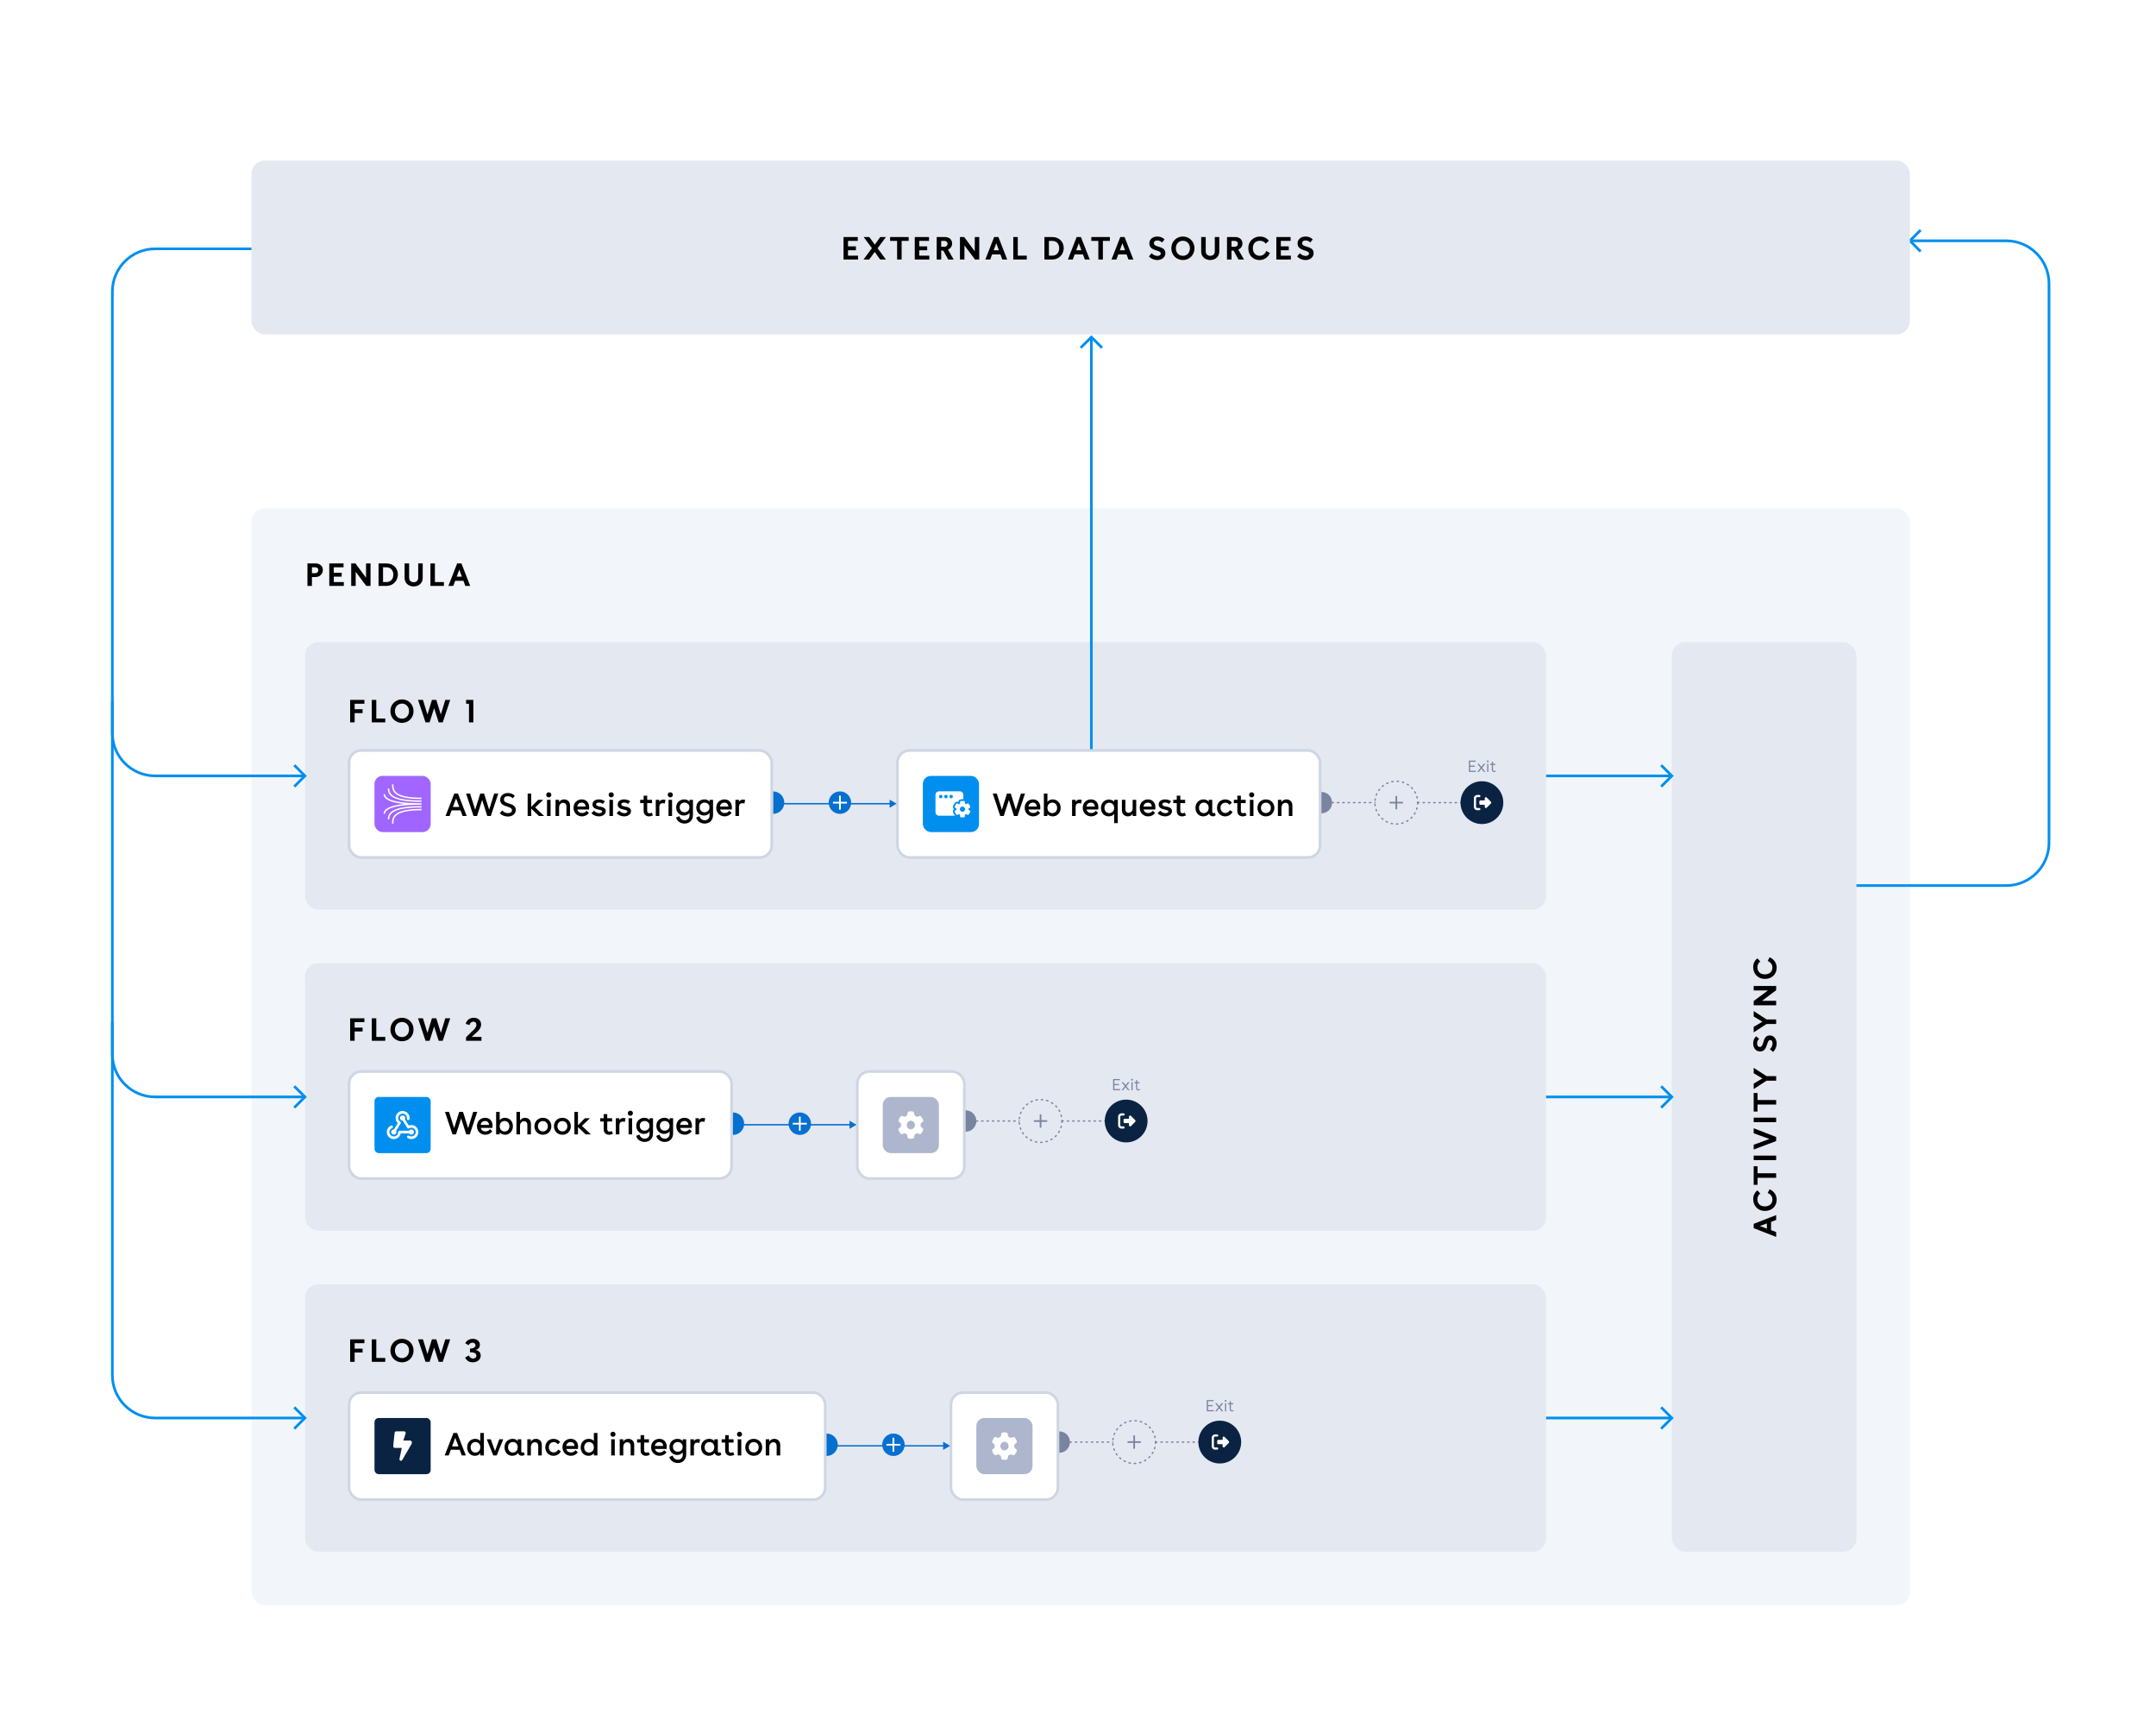 <svg width="806" height="645" viewBox="0 0 806 645" fill="none" xmlns="http://www.w3.org/2000/svg">
<rect width="806" height="645" fill="white"/>
<rect x="94" y="190" width="620" height="410" rx="5" fill="#F2F6FA"/>
<rect x="625" y="240" width="69" height="340" rx="5" fill="#E4E8F1"/>
<path d="M664 455.983L662.092 456.691V459.787L664 460.495V462.319L655.6 459.043V457.435L664 454.159V455.983ZM660.532 459.211V457.267L657.904 458.239L660.532 459.211ZM661.552 444.527C663.292 445.259 664.192 446.783 664.192 448.439C664.192 450.659 662.572 452.603 659.836 452.603C656.932 452.603 655.408 450.407 655.408 448.235C655.408 447.083 655.84 445.811 656.968 444.923L658.096 446.111C657.256 446.651 656.992 447.503 656.992 448.271C656.992 449.711 657.868 450.911 659.752 450.911C661.552 450.911 662.608 449.795 662.608 448.367C662.608 447.263 661.996 446.375 660.82 445.907L661.552 444.527ZM657.04 438.525H664V440.217H657.04V442.845H655.6V435.897H657.04V438.525ZM664 433.612H655.6V431.932H664V433.612ZM655.6 421.708L664 424.972V426.484L655.6 429.652V427.864L661.48 425.704L655.6 423.58V421.708ZM664 419.423H655.6V417.743H664V419.423ZM657.04 411.143H664V412.835H657.04V415.463H655.6V408.515H657.04V411.143ZM660.412 402.234H664V403.926H660.4L655.6 407.07V405.006L658.864 403.086L655.6 401.142V399.102L660.412 402.234ZM661.588 387.008C663.292 387.008 664.192 388.496 664.192 390.056C664.192 391.148 663.748 392.348 662.848 393.164L661.636 392.144C662.296 391.604 662.656 390.716 662.656 389.972C662.656 389.288 662.332 388.724 661.768 388.724C661.084 388.724 660.868 389.576 660.556 390.512C660.172 391.688 659.632 393.008 658 393.008C656.272 393.008 655.408 391.544 655.408 389.996C655.408 389.024 655.756 388.004 656.5 387.32L657.628 388.268C657.136 388.712 656.872 389.396 656.872 390.008C656.872 390.704 657.184 391.304 657.868 391.304C658.612 391.304 658.888 390.608 659.14 389.78C659.524 388.544 659.86 387.008 661.588 387.008ZM660.412 381.033H664V382.725H660.4L655.6 385.869V383.805L658.864 381.885L655.6 379.941V377.901L660.412 381.033ZM664 375.743H655.6V374.147L660.928 370.199H655.6V368.519H664V370.115L658.72 374.063H664V375.743ZM661.552 357.803C663.292 358.535 664.192 360.059 664.192 361.715C664.192 363.935 662.572 365.879 659.836 365.879C656.932 365.879 655.408 363.683 655.408 361.511C655.408 360.359 655.84 359.087 656.968 358.199L658.096 359.387C657.256 359.927 656.992 360.779 656.992 361.547C656.992 362.987 657.868 364.187 659.752 364.187C661.552 364.187 662.608 363.071 662.608 361.643C662.608 360.539 661.996 359.651 660.82 359.183L661.552 357.803Z" fill="black"/>
<path d="M559 290H625" stroke="#008FEF"/>
<path d="M621 286C622.562 287.562 625 290 625 290L621 294" stroke="#008FEF"/>
<path d="M559 410H625" stroke="#008FEF"/>
<path d="M621 406C622.562 407.562 625 410 625 410L621 414" stroke="#008FEF"/>
<path d="M559 530H625" stroke="#008FEF"/>
<path d="M621 526C622.562 527.562 625 530 625 530L621 534" stroke="#008FEF"/>
<rect x="114" y="240" width="464" height="100" rx="5" fill="#E4E8F1"/>
<rect x="335.5" y="280.5" width="158" height="40" rx="4.5" fill="white"/>
<rect x="335.5" y="280.5" width="158" height="40" rx="4.5" stroke="#CED6E3"/>
<rect x="345" y="290" width="21" height="21" rx="3" fill="#008FEF"/>
<path d="M349.725 297.076C349.725 296.358 350.308 295.775 351.026 295.775H358.829C359.546 295.775 360.13 296.358 360.13 297.076V298.72C359.752 298.687 359.368 298.712 358.996 298.795C358.553 298.896 358.26 299.301 358.26 299.748C357.902 299.551 357.417 299.581 357.098 299.925C356.718 300.333 356.433 300.827 356.269 301.359C356.132 301.798 356.338 302.227 356.675 302.443C356.338 302.658 356.132 303.085 356.269 303.526C356.421 304.024 356.681 304.487 357.025 304.877L351.026 304.879C350.308 304.879 349.725 304.296 349.725 303.579V297.076ZM351.026 297.726C351.026 298.086 351.316 298.376 351.676 298.376C352.036 298.376 352.326 298.086 352.326 297.726C352.326 297.366 352.036 297.076 351.676 297.076C351.316 297.076 351.026 297.366 351.026 297.726ZM352.976 297.726C352.976 298.086 353.267 298.376 353.627 298.376C353.986 298.376 354.277 298.086 354.277 297.726C354.277 297.366 353.986 297.076 353.627 297.076C353.267 297.076 352.976 297.366 352.976 297.726ZM354.927 297.726C354.927 298.086 355.218 298.376 355.578 298.376C355.937 298.376 356.228 298.086 356.228 297.726C356.228 297.366 355.937 297.076 355.578 297.076C355.218 297.076 354.927 297.366 354.927 297.726ZM356.899 301.548C356.964 301.333 357.055 301.122 357.173 300.918C357.291 300.715 357.429 300.53 357.581 300.366C357.679 300.262 357.833 300.246 357.957 300.317L358.461 300.608C358.602 300.504 358.756 300.414 358.919 300.345V299.728C358.919 299.585 359.01 299.457 359.148 299.427V299.425C359.362 299.376 359.585 299.35 359.813 299.35C360.04 299.35 360.264 299.376 360.477 299.425C360.615 299.455 360.707 299.583 360.707 299.726V300.347C360.869 300.417 361.02 300.504 361.16 300.608L361.666 300.317C361.79 300.246 361.946 300.262 362.04 300.366C362.194 300.53 362.333 300.715 362.448 300.918C362.564 301.122 362.656 301.333 362.723 301.548C362.763 301.685 362.7 301.827 362.576 301.898L362.068 302.191C362.079 302.274 362.083 302.355 362.083 302.441C362.083 302.526 362.077 302.609 362.068 302.691L362.576 302.983C362.7 303.054 362.765 303.197 362.723 303.333C362.658 303.548 362.566 303.759 362.448 303.963C362.331 304.166 362.194 304.351 362.04 304.515C361.942 304.619 361.788 304.635 361.664 304.564L361.158 304.274C361.018 304.377 360.865 304.465 360.705 304.534V305.156C360.705 305.298 360.613 305.426 360.475 305.456C360.262 305.505 360.038 305.531 359.811 305.531C359.583 305.531 359.36 305.505 359.146 305.456C359.008 305.426 358.917 305.298 358.917 305.156V304.536C358.754 304.465 358.6 304.377 358.459 304.274L357.957 304.564C357.835 304.635 357.679 304.619 357.581 304.515C357.427 304.351 357.289 304.166 357.173 303.963C357.057 303.759 356.966 303.548 356.899 303.333C356.858 303.197 356.921 303.054 357.045 302.983L357.549 302.693C357.539 302.609 357.535 302.526 357.535 302.441C357.535 302.355 357.541 302.272 357.549 302.189L357.045 301.898C356.921 301.827 356.856 301.685 356.899 301.548ZM358.967 301.953C358.793 302.256 358.793 302.625 358.967 302.928C359.142 303.231 359.463 303.416 359.813 303.416C360.162 303.416 360.483 303.231 360.658 302.928C360.833 302.625 360.833 302.256 360.658 301.953C360.483 301.65 360.162 301.465 359.813 301.465C359.463 301.465 359.142 301.65 358.967 301.953Z" fill="white"/>
<path d="M383.184 296.6L380.388 305H379.068L377.16 299L375.24 305H373.932L371.136 296.6H372.648L374.544 302.648L376.44 296.6H377.868L379.776 302.648L381.66 296.6H383.184ZM388.918 301.808C388.918 302.012 388.918 302.252 388.87 302.564H384.514C384.718 303.512 385.486 303.884 386.266 303.884C386.926 303.884 387.55 303.62 387.97 303.032L388.822 303.86C388.15 304.712 387.226 305.132 386.218 305.132C384.646 305.132 383.074 304.016 383.074 301.94C383.074 299.876 384.586 298.796 386.158 298.796C387.634 298.796 388.918 299.768 388.918 301.808ZM386.098 299.984C385.318 299.984 384.586 300.476 384.478 301.46H387.586C387.562 300.464 386.866 299.984 386.098 299.984ZM393.542 298.796C395.006 298.796 396.518 299.876 396.518 301.952C396.518 303.944 395.09 305.132 393.59 305.132C392.87 305.132 392.054 304.856 391.55 304.244V305H390.242V296.6H391.574V299.696C392.054 299.072 392.786 298.796 393.542 298.796ZM393.41 303.92C394.322 303.92 395.198 303.26 395.198 301.964C395.198 300.632 394.298 299.984 393.398 299.984C392.486 299.984 391.574 300.644 391.574 301.952C391.574 303.26 392.498 303.92 393.41 303.92ZM403.622 298.868C403.898 298.868 404.186 298.928 404.414 299.012L404.114 300.356C403.862 300.248 403.598 300.2 403.346 300.2C402.674 300.2 402.11 300.608 402.11 301.652V305H400.778V298.952H402.086V299.684C402.41 299.096 403.034 298.868 403.622 298.868ZM410.621 301.808C410.621 302.012 410.621 302.252 410.573 302.564H406.217C406.421 303.512 407.189 303.884 407.969 303.884C408.629 303.884 409.253 303.62 409.673 303.032L410.525 303.86C409.853 304.712 408.929 305.132 407.921 305.132C406.349 305.132 404.777 304.016 404.777 301.94C404.777 299.876 406.289 298.796 407.861 298.796C409.337 298.796 410.621 299.768 410.621 301.808ZM407.801 299.984C407.021 299.984 406.289 300.476 406.181 301.46H409.289C409.265 300.464 408.569 299.984 407.801 299.984ZM417.849 298.952V307.652H416.517V304.232C415.977 304.856 415.233 305.132 414.465 305.132C413.013 305.132 411.585 304.052 411.585 301.952C411.585 299.9 413.121 298.844 414.609 298.844C415.329 298.844 416.061 299.156 416.541 299.672V298.952H417.849ZM414.681 303.92C415.593 303.92 416.517 303.26 416.517 301.952C416.517 300.668 415.605 300.032 414.693 300.032C413.793 300.032 412.893 300.656 412.893 301.964C412.893 303.26 413.769 303.92 414.681 303.92ZM424.76 298.952V305H423.452V304.196C423.044 304.784 422.456 305.132 421.664 305.132C420.572 305.132 419.408 304.412 419.408 302.756V298.952H420.728V302.42C420.728 303.344 421.232 303.812 421.916 303.812C422.684 303.812 423.428 303.212 423.428 302.036V298.952H424.76ZM431.926 301.808C431.926 302.012 431.926 302.252 431.878 302.564H427.522C427.726 303.512 428.494 303.884 429.274 303.884C429.934 303.884 430.558 303.62 430.978 303.032L431.83 303.86C431.158 304.712 430.234 305.132 429.226 305.132C427.654 305.132 426.082 304.016 426.082 301.94C426.082 299.876 427.594 298.796 429.166 298.796C430.642 298.796 431.926 299.768 431.926 301.808ZM429.106 299.984C428.326 299.984 427.594 300.476 427.486 301.46H430.594C430.57 300.464 429.874 299.984 429.106 299.984ZM438.134 303.152C438.134 304.4 436.946 305.132 435.578 305.132C434.57 305.132 433.418 304.736 432.77 303.932L433.754 303.008C434.306 303.692 435.062 303.944 435.698 303.944C436.334 303.944 436.79 303.668 436.79 303.32C436.79 302.864 436.142 302.756 435.386 302.588C434.402 302.372 433.166 302.036 433.166 300.668C433.166 299.372 434.306 298.796 435.578 298.796C436.418 298.796 437.21 299.048 437.81 299.492L437.054 300.476C436.658 300.152 436.118 299.96 435.578 299.96C434.99 299.96 434.51 300.188 434.51 300.644C434.51 301.172 435.134 301.316 435.938 301.46C436.958 301.664 438.134 301.916 438.134 303.152ZM443.379 304.724C442.935 304.988 442.407 305.132 441.915 305.132C440.883 305.132 439.923 304.508 439.923 303.116V300.176H438.615V298.952H439.923V297.404H441.243V298.952H443.055V300.176H441.243V303.044C441.243 303.716 441.627 303.968 442.095 303.968C442.359 303.968 442.635 303.872 442.899 303.74L443.379 304.724ZM454.49 304.652C454.202 304.976 453.794 305.12 453.398 305.12C452.81 305.12 452.186 304.796 452.018 304.076C451.502 304.796 450.614 305.132 449.81 305.132C448.346 305.132 446.918 304.028 446.918 301.976C446.918 299.84 448.454 298.796 449.954 298.796C450.65 298.796 451.454 299.024 451.874 299.696V298.952H453.182V303.368C453.182 303.788 453.398 303.92 453.626 303.92C453.782 303.92 453.986 303.848 454.106 303.764L454.49 304.652ZM450.014 303.92C450.926 303.92 451.85 303.26 451.85 301.94C451.85 300.62 450.938 299.984 450.026 299.984C449.138 299.984 448.238 300.608 448.238 301.952C448.238 303.272 449.114 303.92 450.014 303.92ZM460.776 303.464C460.212 304.544 459.108 305.132 458.004 305.132C456.48 305.132 454.968 304.028 454.968 301.964C454.968 299.864 456.504 298.796 458.052 298.796C458.976 298.796 459.912 299.18 460.524 299.996L459.636 300.836C459.264 300.26 458.676 300.02 458.112 300.02C457.2 300.02 456.276 300.668 456.276 301.952C456.276 303.212 457.188 303.872 458.088 303.872C458.664 303.872 459.396 303.596 459.804 302.792L460.776 303.464ZM466.02 304.724C465.576 304.988 465.048 305.132 464.556 305.132C463.524 305.132 462.564 304.508 462.564 303.116V300.176H461.256V298.952H462.564V297.404H463.884V298.952H465.696V300.176H463.884V303.044C463.884 303.716 464.268 303.968 464.736 303.968C465 303.968 465.276 303.872 465.54 303.74L466.02 304.724ZM466.974 297.08C466.974 296.54 467.382 296.132 467.922 296.132C468.462 296.132 468.882 296.54 468.882 297.08C468.882 297.62 468.462 298.028 467.922 298.028C467.382 298.028 466.974 297.62 466.974 297.08ZM467.262 305V298.952H468.594V305H467.262ZM473.241 298.796C475.089 298.796 476.409 300.164 476.409 301.964C476.409 303.764 475.089 305.132 473.241 305.132C471.405 305.132 470.085 303.764 470.085 301.964C470.085 300.164 471.405 298.796 473.241 298.796ZM473.241 300.02C472.161 300.02 471.393 300.836 471.393 301.952C471.393 303.068 472.161 303.884 473.241 303.884C474.333 303.884 475.101 303.068 475.101 301.952C475.101 300.836 474.333 300.02 473.241 300.02ZM477.735 305V298.952H479.043V299.816C479.487 299.096 480.231 298.796 480.963 298.796C482.079 298.796 483.147 299.54 483.147 301.052V305H481.815V301.52C481.815 300.5 481.275 300.068 480.591 300.068C479.763 300.068 479.067 300.704 479.067 301.868V305H477.735Z" fill="black"/>
<path d="M132.58 266.532V270H130.9V261.6H136.228V263.04H132.58V265.08H135.544V266.532H132.58ZM138.991 261.6H140.671V268.56H144.031V270H138.991V261.6ZM150.28 261.408C152.716 261.408 154.6 263.28 154.6 265.8C154.6 268.32 152.716 270.192 150.28 270.192C147.832 270.192 145.948 268.32 145.948 265.8C145.948 263.28 147.832 261.408 150.28 261.408ZM150.28 262.98C148.816 262.98 147.64 264.084 147.64 265.8C147.64 267.516 148.816 268.62 150.28 268.62C151.732 268.62 152.908 267.516 152.908 265.8C152.908 264.084 151.732 262.98 150.28 262.98ZM168.304 261.6L165.508 270H163.996L162.292 264.672L160.6 270H159.076L156.28 261.6H158.116L159.796 267.084L161.476 261.6H163.108L164.8 267.084L166.468 261.6H168.304ZM175.327 270V263.04H174.247V261.6H176.959V270H175.327Z" fill="black"/>
<path d="M293.2 300.138H292.938V300.663H293.2V300.138ZM335.2 300.4L332.575 298.884V301.916L335.2 300.4ZM293.2 300.663H332.838V300.138H293.2V300.663Z" fill="#0670CF"/>
<circle cx="314" cy="300" r="4.2" fill="#0670CF"/>
<path d="M316.516 299.672H314.328V297.484C314.328 297.43 314.273 297.375 314.219 297.375H313.781C313.713 297.375 313.672 297.43 313.672 297.484V299.672H311.484C311.416 299.672 311.375 299.727 311.375 299.781V300.219C311.375 300.287 311.416 300.328 311.484 300.328H313.672V302.516C313.672 302.584 313.713 302.625 313.781 302.625H314.219C314.273 302.625 314.328 302.584 314.328 302.516V300.328H316.516C316.57 300.328 316.625 300.287 316.625 300.219V299.781C316.625 299.727 316.57 299.672 316.516 299.672Z" fill="white"/>
<path d="M293.2 300C293.2 302.32 291.32 304.2 289 304.2C289 304.2 289 302.32 289 300C289 297.68 289 295.8 289 295.8C291.32 295.8 293.2 297.68 293.2 300Z" fill="#0670CF"/>
<path d="M530 300L546 300" stroke="#7984A0" stroke-width="0.5" stroke-linecap="round" stroke-dasharray="0.5 1.5"/>
<path d="M551.676 284.732H549.6V286.172H551.316V286.604H549.6V288.068H551.73V288.5H549.132V284.3H551.676V284.732ZM554.074 286.982L555.298 288.5H554.704L553.78 287.342L552.862 288.5H552.268L553.492 286.982L552.268 285.476H552.886L553.78 286.61L554.674 285.476H555.298L554.074 286.982ZM555.838 284.552C555.838 284.366 555.994 284.21 556.186 284.21C556.378 284.21 556.528 284.366 556.528 284.552C556.528 284.744 556.378 284.9 556.186 284.9C555.994 284.9 555.838 284.744 555.838 284.552ZM555.964 288.5V285.476H556.414V288.5H555.964ZM559.227 288.302C559.047 288.47 558.813 288.566 558.555 288.566C558.117 288.566 557.703 288.296 557.703 287.642V285.896H557.067V285.476H557.703V284.702H558.153V285.476H559.029V285.896H558.153V287.648C558.153 288.002 558.339 288.17 558.591 288.17C558.729 288.17 558.903 288.104 559.017 288.002L559.227 288.302Z" fill="#7984A0"/>
<circle cx="554" cy="300" r="8" fill="#0A2342"/>
<path d="M555.786 298.075L557.348 299.636C557.437 299.725 557.5 299.852 557.5 299.979C557.5 300.119 557.437 300.246 557.348 300.335L555.786 301.896C555.71 301.972 555.596 302.01 555.481 302.01C555.253 302.01 555.062 301.82 555.062 301.591V300.792H553.438C553.209 300.792 553.031 300.614 553.031 300.385V299.573C553.031 299.357 553.209 299.167 553.438 299.167H555.062V298.38C555.062 298.151 555.253 297.948 555.481 297.948C555.596 297.948 555.71 297.999 555.786 298.075ZM553.031 297.948H552.219C551.99 297.948 551.812 298.138 551.812 298.354V301.604C551.812 301.833 551.99 302.01 552.219 302.01H553.031C553.247 302.01 553.438 302.201 553.438 302.417C553.438 302.645 553.247 302.823 553.031 302.823H552.219C551.546 302.823 551 302.277 551 301.604V298.354C551 297.681 551.546 297.135 552.219 297.135H553.031C553.247 297.135 553.438 297.326 553.438 297.542C553.438 297.77 553.247 297.948 553.031 297.948Z" fill="white"/>
<path d="M498 300H514" stroke="#7984A0" stroke-width="0.5" stroke-linecap="round" stroke-dasharray="0.5 1.5"/>
<circle cx="522" cy="300" r="8" stroke="#7984A0" stroke-width="0.5" stroke-linecap="round" stroke-linejoin="round" stroke-dasharray="0.5 1.5"/>
<path d="M524.396 299.688H522.312V297.604C522.312 297.552 522.26 297.5 522.208 297.5H521.792C521.727 297.5 521.688 297.552 521.688 297.604V299.688H519.604C519.539 299.688 519.5 299.74 519.5 299.792V300.208C519.5 300.273 519.539 300.312 519.604 300.312H521.688V302.396C521.688 302.461 521.727 302.5 521.792 302.5H522.208C522.26 302.5 522.312 302.461 522.312 302.396V300.312H524.396C524.448 300.312 524.5 300.273 524.5 300.208V299.792C524.5 299.74 524.448 299.688 524.396 299.688Z" fill="#7984A0"/>
<path d="M498 300C498 302.209 496.209 304 494 304C494 304 494 302.209 494 300C494 297.791 494 296 494 296C496.209 296 498 297.791 498 300Z" fill="#7984A0"/>
<rect x="130.5" y="280.5" width="158" height="40" rx="4.5" fill="white"/>
<rect x="130.5" y="280.5" width="158" height="40" rx="4.5" stroke="#CED6E3"/>
<g clip-path="url(#clip0_882_15214)">
<rect x="140" y="290" width="21" height="21" rx="3" fill="#F2F6FA"/>
<path d="M145.133 301.272L150.49 303.737L155.846 301.272L150.49 301.05L145.133 301.272Z" fill="#FCBF92"/>
<path d="M150.506 294.057L145.136 296.735V300.514H151.575V294.591L150.506 294.057Z" fill="#9D5025"/>
<path d="M145.136 303.178L150.509 306.98L155.866 303.178L150.497 302.397L145.136 303.178Z" fill="#FCBF92"/>
<path d="M150.506 300.514H153.339V296.482L152.512 296.151L150.506 296.736L150.506 300.514Z" fill="#9D5025"/>
<path d="M152.512 300.514H154.702V297.898L154.076 297.711L152.512 297.976V300.514Z" fill="#9D5025"/>
<path d="M154.076 297.506V300.514H155.846L155.867 297.492L155.329 297.277L154.076 297.506Z" fill="#9D5025"/>
<path d="M150.506 294.057V300.514H151.575V294.591L150.506 294.057ZM153.339 296.482L152.512 296.151V300.514H153.339V296.482ZM154.702 297.898L154.076 297.711V300.514H154.702V297.898ZM155.329 300.514H155.867V297.492L155.329 297.277V300.514ZM150.49 301.807V303.737L155.846 302.402V301.272L150.49 301.807ZM150.49 305.074V306.98L155.866 304.292V303.178L150.49 305.074Z" fill="#F68534"/>
<path d="M145.136 304.303L150.49 306.98V305.06L145.136 303.178L145.136 304.303ZM145.133 302.402L150.49 303.737V301.807L145.133 301.272V302.402Z" fill="#9D5025"/>
<g clip-path="url(#clip1_882_15214)">
<path fill-rule="evenodd" clip-rule="evenodd" d="M140 290H161V311H140V290Z" fill="url(#paint0_linear_882_15214)"/>
<path fill-rule="evenodd" clip-rule="evenodd" d="M144.988 306.275H145.513C145.513 304.068 146.947 301.812 157.588 301.812V301.287C146.485 301.287 144.988 303.809 144.988 306.275ZM146.563 307.85H147.088C147.088 305.864 147.088 302.862 157.588 302.862V302.337C152.774 302.337 149.641 302.957 148.009 304.231C146.563 305.359 146.563 306.799 146.563 307.85ZM143.938 296.825H143.413C143.413 298.766 146.048 299.996 151.259 300.5C146.048 301.004 143.413 302.234 143.413 304.175H143.938C143.938 302.901 145.711 300.762 157.588 300.762V300.237C145.711 300.237 143.938 298.099 143.938 296.825ZM145.513 294.725H144.988C144.988 297.191 146.485 299.712 157.588 299.712V299.187C146.947 299.187 145.513 296.932 145.513 294.725ZM157.588 298.137V298.662C152.774 298.662 149.641 298.043 148.009 296.769C146.563 295.641 146.563 294.201 146.563 293.15H147.088C147.088 295.136 147.088 298.137 157.588 298.137Z" fill="white"/>
</g>
</g>
<path d="M172.158 302.876H168.846L168.066 305H166.554L169.842 296.6H171.198L174.462 305H172.95L172.158 302.876ZM171.702 301.616L170.502 298.4L169.314 301.616H171.702ZM186.275 296.6L183.479 305H182.159L180.251 299L178.331 305H177.023L174.227 296.6H175.739L177.635 302.648L179.531 296.6H180.959L182.867 302.648L184.751 296.6H186.275ZM191.671 298.388C191.203 297.86 190.495 297.596 189.859 297.596C189.055 297.596 188.383 298.004 188.383 298.82C188.383 299.744 189.271 300.032 190.243 300.332C191.455 300.704 192.811 301.088 192.811 302.708C192.811 304.364 191.395 305.192 189.847 305.192C188.779 305.192 187.651 304.796 186.823 303.968L187.759 302.912C188.311 303.584 189.139 303.932 189.919 303.932C190.699 303.932 191.395 303.596 191.395 302.852C191.395 302.06 190.567 301.784 189.631 301.484C188.407 301.088 186.991 300.656 186.991 298.952C186.991 297.284 188.359 296.408 189.883 296.408C190.807 296.408 191.743 296.732 192.463 297.428L191.671 298.388ZM201.472 305L198.604 302.252L198.592 305H197.26V296.6H198.592V301.592L201.172 298.952H203.08L200.08 301.796L203.428 305H201.472ZM204.206 297.08C204.206 296.54 204.614 296.132 205.154 296.132C205.694 296.132 206.114 296.54 206.114 297.08C206.114 297.62 205.694 298.028 205.154 298.028C204.614 298.028 204.206 297.62 204.206 297.08ZM204.494 305V298.952H205.826V305H204.494ZM207.678 305V298.952H208.986V299.816C209.43 299.096 210.174 298.796 210.906 298.796C212.022 298.796 213.09 299.54 213.09 301.052V305H211.758V301.52C211.758 300.5 211.218 300.068 210.534 300.068C209.706 300.068 209.01 300.704 209.01 301.868V305H207.678ZM220.252 301.808C220.252 302.012 220.252 302.252 220.204 302.564H215.848C216.052 303.512 216.82 303.884 217.6 303.884C218.26 303.884 218.884 303.62 219.304 303.032L220.156 303.86C219.484 304.712 218.56 305.132 217.552 305.132C215.98 305.132 214.408 304.016 214.408 301.94C214.408 299.876 215.92 298.796 217.492 298.796C218.968 298.796 220.252 299.768 220.252 301.808ZM217.432 299.984C216.652 299.984 215.92 300.476 215.812 301.46H218.92C218.896 300.464 218.2 299.984 217.432 299.984ZM226.46 303.152C226.46 304.4 225.272 305.132 223.904 305.132C222.896 305.132 221.744 304.736 221.096 303.932L222.08 303.008C222.632 303.692 223.388 303.944 224.024 303.944C224.66 303.944 225.116 303.668 225.116 303.32C225.116 302.864 224.468 302.756 223.712 302.588C222.728 302.372 221.492 302.036 221.492 300.668C221.492 299.372 222.632 298.796 223.904 298.796C224.744 298.796 225.536 299.048 226.136 299.492L225.38 300.476C224.984 300.152 224.444 299.96 223.904 299.96C223.316 299.96 222.836 300.188 222.836 300.644C222.836 301.172 223.46 301.316 224.264 301.46C225.284 301.664 226.46 301.916 226.46 303.152ZM227.538 297.08C227.538 296.54 227.946 296.132 228.486 296.132C229.026 296.132 229.446 296.54 229.446 297.08C229.446 297.62 229.026 298.028 228.486 298.028C227.946 298.028 227.538 297.62 227.538 297.08ZM227.826 305V298.952H229.158V305H227.826ZM235.894 303.152C235.894 304.4 234.706 305.132 233.338 305.132C232.33 305.132 231.178 304.736 230.53 303.932L231.514 303.008C232.066 303.692 232.822 303.944 233.458 303.944C234.094 303.944 234.55 303.668 234.55 303.32C234.55 302.864 233.902 302.756 233.146 302.588C232.162 302.372 230.926 302.036 230.926 300.668C230.926 299.372 232.066 298.796 233.338 298.796C234.178 298.796 234.97 299.048 235.57 299.492L234.814 300.476C234.418 300.152 233.878 299.96 233.338 299.96C232.75 299.96 232.27 300.188 232.27 300.644C232.27 301.172 232.894 301.316 233.698 301.46C234.718 301.664 235.894 301.916 235.894 303.152ZM244.08 304.724C243.636 304.988 243.108 305.132 242.616 305.132C241.584 305.132 240.624 304.508 240.624 303.116V300.176H239.316V298.952H240.624V297.404H241.944V298.952H243.756V300.176H241.944V303.044C241.944 303.716 242.328 303.968 242.796 303.968C243.06 303.968 243.336 303.872 243.6 303.74L244.08 304.724ZM247.998 298.868C248.274 298.868 248.562 298.928 248.79 299.012L248.49 300.356C248.238 300.248 247.974 300.2 247.722 300.2C247.05 300.2 246.486 300.608 246.486 301.652V305H245.154V298.952H246.462V299.684C246.786 299.096 247.41 298.868 247.998 298.868ZM249.628 297.08C249.628 296.54 250.036 296.132 250.576 296.132C251.116 296.132 251.536 296.54 251.536 297.08C251.536 297.62 251.116 298.028 250.576 298.028C250.036 298.028 249.628 297.62 249.628 297.08ZM249.916 305V298.952H251.248V305H249.916ZM259.052 298.952V304.688C259.052 306.776 257.504 307.82 255.908 307.82C254.54 307.82 253.148 307.052 252.74 305.552L253.988 305.06C254.24 306.068 255.08 306.596 255.956 306.596C256.856 306.596 257.756 306.02 257.756 304.808V303.86C257.24 304.508 256.472 304.82 255.68 304.82C254.228 304.82 252.788 303.728 252.788 301.796C252.788 299.804 254.348 298.796 255.788 298.796C256.58 298.796 257.276 299.036 257.756 299.66V298.952H259.052ZM255.884 303.608C256.796 303.608 257.732 302.996 257.732 301.784C257.732 300.572 256.808 299.984 255.896 299.984C254.996 299.984 254.096 300.584 254.096 301.784C254.096 302.96 254.96 303.608 255.884 303.608ZM266.563 298.952V304.688C266.563 306.776 265.015 307.82 263.419 307.82C262.051 307.82 260.659 307.052 260.251 305.552L261.499 305.06C261.751 306.068 262.591 306.596 263.467 306.596C264.367 306.596 265.267 306.02 265.267 304.808V303.86C264.751 304.508 263.983 304.82 263.191 304.82C261.739 304.82 260.299 303.728 260.299 301.796C260.299 299.804 261.859 298.796 263.299 298.796C264.091 298.796 264.787 299.036 265.267 299.66V298.952H266.563ZM263.395 303.608C264.307 303.608 265.243 302.996 265.243 301.784C265.243 300.572 264.319 299.984 263.407 299.984C262.507 299.984 261.607 300.584 261.607 301.784C261.607 302.96 262.471 303.608 263.395 303.608ZM273.607 301.808C273.607 302.012 273.607 302.252 273.559 302.564H269.203C269.407 303.512 270.175 303.884 270.955 303.884C271.615 303.884 272.239 303.62 272.659 303.032L273.511 303.86C272.839 304.712 271.915 305.132 270.907 305.132C269.335 305.132 267.763 304.016 267.763 301.94C267.763 299.876 269.275 298.796 270.847 298.796C272.323 298.796 273.607 299.768 273.607 301.808ZM270.787 299.984C270.007 299.984 269.275 300.476 269.167 301.46H272.275C272.251 300.464 271.555 299.984 270.787 299.984ZM277.776 298.868C278.052 298.868 278.34 298.928 278.568 299.012L278.268 300.356C278.016 300.248 277.752 300.2 277.5 300.2C276.828 300.2 276.264 300.608 276.264 301.652V305H274.932V298.952H276.24V299.684C276.564 299.096 277.188 298.868 277.776 298.868Z" fill="black"/>
<path d="M110 286C111.562 287.562 114 290 114 290L110 294" stroke="#008FEF"/>
<rect x="114" y="360" width="464" height="100" rx="5" fill="#E4E8F1"/>
<rect x="130.5" y="400.5" width="143" height="40" rx="4.5" fill="white"/>
<rect x="130.5" y="400.5" width="143" height="40" rx="4.5" stroke="#CED6E3"/>
<rect x="140" y="410" width="21" height="21" rx="1.575" fill="#008FEF"/>
<path d="M150.869 416.278C150.418 416.183 150.009 416.251 149.64 416.483C149.271 416.716 149.025 417.057 148.902 417.508C148.82 417.863 148.847 418.198 148.984 418.512C149.121 418.826 149.339 419.079 149.64 419.27C149.749 419.339 149.817 419.441 149.845 419.578C149.872 419.714 149.851 419.837 149.783 419.947L148.082 422.672C148.164 422.809 148.205 422.959 148.205 423.123C148.191 423.396 148.096 423.629 147.918 423.82C147.727 423.997 147.495 424.093 147.221 424.107C146.948 424.093 146.716 423.997 146.525 423.82C146.347 423.629 146.251 423.396 146.238 423.123C146.251 422.85 146.347 422.618 146.525 422.426C146.716 422.249 146.948 422.153 147.221 422.139C147.221 422.139 147.228 422.139 147.242 422.139C147.242 422.139 147.249 422.139 147.262 422.139L148.717 419.803C148.376 419.489 148.137 419.113 148 418.676C147.864 418.225 147.843 417.761 147.939 417.283C148.13 416.572 148.519 416.026 149.107 415.643C149.694 415.274 150.357 415.165 151.095 415.315C151.778 415.493 152.304 415.862 152.673 416.422C153.042 416.968 153.185 417.59 153.103 418.287C153.021 418.574 152.83 418.71 152.529 418.697C152.242 418.615 152.106 418.423 152.119 418.123C152.174 417.699 152.085 417.31 151.853 416.955C151.621 416.613 151.293 416.388 150.869 416.278ZM150.541 418.861C150.528 418.861 150.521 418.861 150.521 418.861C150.507 418.861 150.5 418.861 150.5 418.861C150.227 418.847 149.995 418.751 149.804 418.574C149.626 418.382 149.53 418.15 149.517 417.877C149.53 417.604 149.626 417.371 149.804 417.18C149.995 417.003 150.227 416.907 150.5 416.893C150.774 416.907 151.006 417.003 151.197 417.18C151.375 417.371 151.47 417.604 151.484 417.877C151.484 418.041 151.443 418.198 151.361 418.348L152.837 420.684C153.315 420.493 153.8 420.452 154.292 420.561C154.797 420.657 155.248 420.896 155.644 421.279C156.15 421.812 156.402 422.426 156.402 423.123C156.402 423.82 156.15 424.441 155.644 424.988C155.18 425.425 154.654 425.671 154.066 425.726C153.465 425.794 152.905 425.671 152.386 425.357C152.153 425.166 152.106 424.933 152.242 424.66C152.42 424.428 152.645 424.38 152.919 424.517C153.246 424.708 153.595 424.783 153.964 424.742C154.333 424.715 154.66 424.564 154.947 424.291C155.262 423.95 155.419 423.56 155.419 423.123C155.419 422.686 155.262 422.297 154.947 421.955C154.66 421.682 154.333 421.525 153.964 421.484C153.595 421.456 153.246 421.538 152.919 421.73C152.796 421.798 152.673 421.818 152.55 421.791C152.413 421.764 152.311 421.689 152.242 421.566L150.541 418.861ZM153.779 424.107C153.397 424.093 153.11 423.929 152.919 423.615H149.804C149.694 424.12 149.469 424.558 149.127 424.926C148.772 425.295 148.335 425.548 147.816 425.685C147.078 425.835 146.415 425.726 145.828 425.357C145.24 424.988 144.851 424.441 144.66 423.717C144.523 423.062 144.598 422.461 144.885 421.914C145.186 421.368 145.63 420.965 146.217 420.705C146.504 420.609 146.716 420.698 146.853 420.971C146.948 421.258 146.859 421.47 146.586 421.607C146.217 421.771 145.944 422.023 145.766 422.365C145.589 422.706 145.541 423.082 145.623 423.492C145.746 423.943 145.992 424.284 146.361 424.517C146.73 424.749 147.14 424.817 147.59 424.722C147.973 424.626 148.28 424.428 148.513 424.127C148.745 423.84 148.861 423.506 148.861 423.123C148.861 422.986 148.909 422.87 149.004 422.775C149.1 422.679 149.216 422.631 149.353 422.631H152.919C153.11 422.317 153.397 422.153 153.779 422.139C154.053 422.153 154.285 422.249 154.476 422.426C154.654 422.618 154.749 422.85 154.763 423.123C154.749 423.396 154.654 423.629 154.476 423.82C154.285 423.997 154.053 424.093 153.779 424.107Z" fill="white"/>
<path d="M178.412 415.6L175.616 424H174.296L172.388 418L170.468 424H169.16L166.364 415.6H167.876L169.772 421.648L171.668 415.6H173.096L175.004 421.648L176.888 415.6H178.412ZM184.146 420.808C184.146 421.012 184.146 421.252 184.098 421.564H179.742C179.946 422.512 180.714 422.884 181.494 422.884C182.154 422.884 182.778 422.62 183.198 422.032L184.05 422.86C183.378 423.712 182.454 424.132 181.446 424.132C179.874 424.132 178.302 423.016 178.302 420.94C178.302 418.876 179.814 417.796 181.386 417.796C182.862 417.796 184.146 418.768 184.146 420.808ZM181.326 418.984C180.546 418.984 179.814 419.476 179.706 420.46H182.814C182.79 419.464 182.094 418.984 181.326 418.984ZM188.771 417.796C190.235 417.796 191.747 418.876 191.747 420.952C191.747 422.944 190.319 424.132 188.819 424.132C188.099 424.132 187.283 423.856 186.779 423.244V424H185.471V415.6H186.803V418.696C187.283 418.072 188.015 417.796 188.771 417.796ZM188.639 422.92C189.551 422.92 190.427 422.26 190.427 420.964C190.427 419.632 189.527 418.984 188.627 418.984C187.715 418.984 186.803 419.644 186.803 420.952C186.803 422.26 187.727 422.92 188.639 422.92ZM196.293 417.796C197.409 417.796 198.477 418.54 198.477 420.052V424H197.145V420.52C197.145 419.5 196.605 419.068 195.921 419.068C195.093 419.068 194.397 419.704 194.397 420.868V424H193.065V415.6H194.397V418.828C194.841 418.108 195.549 417.796 196.293 417.796ZM202.95 417.796C204.798 417.796 206.118 419.164 206.118 420.964C206.118 422.764 204.798 424.132 202.95 424.132C201.114 424.132 199.794 422.764 199.794 420.964C199.794 419.164 201.114 417.796 202.95 417.796ZM202.95 419.02C201.87 419.02 201.102 419.836 201.102 420.952C201.102 422.068 201.87 422.884 202.95 422.884C204.042 422.884 204.81 422.068 204.81 420.952C204.81 419.836 204.042 419.02 202.95 419.02ZM210.24 417.796C212.088 417.796 213.408 419.164 213.408 420.964C213.408 422.764 212.088 424.132 210.24 424.132C208.404 424.132 207.084 422.764 207.084 420.964C207.084 419.164 208.404 417.796 210.24 417.796ZM210.24 419.02C209.16 419.02 208.392 419.836 208.392 420.952C208.392 422.068 209.16 422.884 210.24 422.884C211.332 422.884 212.1 422.068 212.1 420.952C212.1 419.836 211.332 419.02 210.24 419.02ZM218.945 424L216.077 421.252L216.065 424H214.733V415.6H216.065V420.592L218.645 417.952H220.553L217.553 420.796L220.901 424H218.945ZM229.15 423.724C228.706 423.988 228.178 424.132 227.686 424.132C226.654 424.132 225.694 423.508 225.694 422.116V419.176H224.386V417.952H225.694V416.404H227.014V417.952H228.826V419.176H227.014V422.044C227.014 422.716 227.398 422.968 227.866 422.968C228.13 422.968 228.406 422.872 228.67 422.74L229.15 423.724ZM233.069 417.868C233.345 417.868 233.633 417.928 233.861 418.012L233.561 419.356C233.309 419.248 233.045 419.2 232.793 419.2C232.121 419.2 231.557 419.608 231.557 420.652V424H230.225V417.952H231.533V418.684C231.857 418.096 232.481 417.868 233.069 417.868ZM234.699 416.08C234.699 415.54 235.107 415.132 235.647 415.132C236.187 415.132 236.607 415.54 236.607 416.08C236.607 416.62 236.187 417.028 235.647 417.028C235.107 417.028 234.699 416.62 234.699 416.08ZM234.987 424V417.952H236.319V424H234.987ZM244.122 417.952V423.688C244.122 425.776 242.574 426.82 240.978 426.82C239.61 426.82 238.218 426.052 237.81 424.552L239.058 424.06C239.31 425.068 240.15 425.596 241.026 425.596C241.926 425.596 242.826 425.02 242.826 423.808V422.86C242.31 423.508 241.542 423.82 240.75 423.82C239.298 423.82 237.858 422.728 237.858 420.796C237.858 418.804 239.418 417.796 240.858 417.796C241.65 417.796 242.346 418.036 242.826 418.66V417.952H244.122ZM240.954 422.608C241.866 422.608 242.802 421.996 242.802 420.784C242.802 419.572 241.878 418.984 240.966 418.984C240.066 418.984 239.166 419.584 239.166 420.784C239.166 421.96 240.03 422.608 240.954 422.608ZM251.634 417.952V423.688C251.634 425.776 250.086 426.82 248.49 426.82C247.122 426.82 245.73 426.052 245.322 424.552L246.57 424.06C246.822 425.068 247.662 425.596 248.538 425.596C249.438 425.596 250.338 425.02 250.338 423.808V422.86C249.822 423.508 249.054 423.82 248.262 423.82C246.81 423.82 245.37 422.728 245.37 420.796C245.37 418.804 246.93 417.796 248.37 417.796C249.162 417.796 249.858 418.036 250.338 418.66V417.952H251.634ZM248.466 422.608C249.378 422.608 250.314 421.996 250.314 420.784C250.314 419.572 249.39 418.984 248.478 418.984C247.578 418.984 246.678 419.584 246.678 420.784C246.678 421.96 247.542 422.608 248.466 422.608ZM258.678 420.808C258.678 421.012 258.678 421.252 258.63 421.564H254.274C254.478 422.512 255.246 422.884 256.026 422.884C256.686 422.884 257.31 422.62 257.73 422.032L258.582 422.86C257.91 423.712 256.986 424.132 255.978 424.132C254.406 424.132 252.834 423.016 252.834 420.94C252.834 418.876 254.346 417.796 255.918 417.796C257.394 417.796 258.678 418.768 258.678 420.808ZM255.858 418.984C255.078 418.984 254.346 419.476 254.238 420.46H257.346C257.322 419.464 256.626 418.984 255.858 418.984ZM262.846 417.868C263.122 417.868 263.41 417.928 263.638 418.012L263.338 419.356C263.086 419.248 262.822 419.2 262.57 419.2C261.898 419.2 261.334 419.608 261.334 420.652V424H260.002V417.952H261.31V418.684C261.634 418.096 262.258 417.868 262.846 417.868Z" fill="black"/>
<path d="M132.58 385.532V389H130.9V380.6H136.228V382.04H132.58V384.08H135.544V385.532H132.58ZM138.991 380.6H140.671V387.56H144.031V389H138.991V380.6ZM150.28 380.408C152.716 380.408 154.6 382.28 154.6 384.8C154.6 387.32 152.716 389.192 150.28 389.192C147.832 389.192 145.948 387.32 145.948 384.8C145.948 382.28 147.832 380.408 150.28 380.408ZM150.28 381.98C148.816 381.98 147.64 383.084 147.64 384.8C147.64 386.516 148.816 387.62 150.28 387.62C151.732 387.62 152.908 386.516 152.908 384.8C152.908 383.084 151.732 381.98 150.28 381.98ZM168.304 380.6L165.508 389H163.996L162.292 383.672L160.6 389H159.076L156.28 380.6H158.116L159.796 386.084L161.476 380.6H163.108L164.8 386.084L166.468 380.6H168.304ZM179.995 387.572V389H174.223V387.692L177.187 384.788C177.679 384.296 178.099 383.684 178.099 383.024C178.099 382.328 177.655 381.86 176.983 381.86C176.419 381.86 175.699 382.232 175.543 383.12L174.127 382.7C174.403 381.188 175.759 380.408 177.115 380.408C178.591 380.408 179.851 381.308 179.851 382.88C179.851 384.068 179.131 385.028 178.375 385.712L176.323 387.572H179.995Z" fill="black"/>
<rect x="320.5" y="400.5" width="40" height="40" rx="4.5" fill="white"/>
<rect x="320.5" y="400.5" width="40" height="40" rx="4.5" stroke="#CED6E3"/>
<rect x="330" y="410" width="21" height="21" rx="3" fill="#ADB6CD"/>
<g clip-path="url(#clip2_882_15214)">
<path d="M345.112 418.715C345.189 418.896 345.131 419.076 344.997 419.217L344.171 419.999C344.19 420.159 344.19 420.34 344.19 420.5C344.19 420.681 344.19 420.861 344.171 421.021L344.997 421.803C345.131 421.924 345.189 422.124 345.112 422.305C345.035 422.545 344.939 422.766 344.824 422.986L344.728 423.147C344.593 423.367 344.459 423.588 344.305 423.769C344.19 423.929 343.998 423.969 343.825 423.909L342.768 423.568C342.499 423.769 342.211 423.929 341.922 424.069L341.672 425.212C341.634 425.393 341.499 425.533 341.327 425.573C341.058 425.613 340.788 425.633 340.5 425.633C340.231 425.633 339.962 425.613 339.693 425.573C339.52 425.533 339.386 425.393 339.347 425.212L339.097 424.069C338.79 423.929 338.521 423.769 338.252 423.568L337.195 423.909C337.022 423.969 336.83 423.929 336.715 423.789C336.561 423.588 336.426 423.367 336.292 423.147L336.196 422.986C336.08 422.766 335.984 422.545 335.907 422.305C335.831 422.124 335.888 421.944 336.023 421.803L336.849 421.021C336.83 420.861 336.83 420.681 336.83 420.5C336.83 420.34 336.83 420.159 336.849 419.999L336.023 419.217C335.888 419.076 335.831 418.896 335.907 418.715C335.984 418.475 336.08 418.254 336.196 418.034L336.292 417.873C336.426 417.653 336.561 417.432 336.715 417.232C336.83 417.091 337.022 417.051 337.195 417.111L338.252 417.452C338.521 417.252 338.809 417.071 339.097 416.951L339.347 415.808C339.386 415.627 339.52 415.487 339.693 415.447C339.962 415.407 340.231 415.367 340.519 415.367C340.788 415.367 341.058 415.407 341.327 415.447C341.499 415.467 341.634 415.627 341.672 415.808L341.922 416.951C342.23 417.071 342.499 417.252 342.768 417.452L343.825 417.111C343.998 417.051 344.19 417.091 344.305 417.232C344.459 417.432 344.593 417.653 344.728 417.873L344.824 418.034C344.939 418.254 345.035 418.475 345.131 418.715H345.112ZM340.519 422.104C341.058 422.104 341.557 421.803 341.845 421.302C342.114 420.821 342.114 420.199 341.845 419.698C341.557 419.217 341.058 418.896 340.519 418.896C339.962 418.896 339.463 419.217 339.174 419.698C338.905 420.199 338.905 420.821 339.174 421.302C339.463 421.803 339.962 422.104 340.519 422.104Z" fill="white"/>
</g>
<path d="M278.2 420.138H277.938V420.663H278.2V420.138ZM320.2 420.4L317.575 418.884V421.916L320.2 420.4ZM278.2 420.663H317.838V420.138H278.2V420.663Z" fill="#0670CF"/>
<circle cx="299" cy="420" r="4.2" fill="#0670CF"/>
<path d="M301.516 419.672H299.328V417.484C299.328 417.43 299.273 417.375 299.219 417.375H298.781C298.713 417.375 298.672 417.43 298.672 417.484V419.672H296.484C296.416 419.672 296.375 419.727 296.375 419.781V420.219C296.375 420.287 296.416 420.328 296.484 420.328H298.672V422.516C298.672 422.584 298.713 422.625 298.781 422.625H299.219C299.273 422.625 299.328 422.584 299.328 422.516V420.328H301.516C301.57 420.328 301.625 420.287 301.625 420.219V419.781C301.625 419.727 301.57 419.672 301.516 419.672Z" fill="white"/>
<path d="M278.2 420C278.2 422.32 276.32 424.2 274 424.2C274 424.2 274 422.32 274 420C274 417.68 274 415.8 274 415.8C276.32 415.8 278.2 417.68 278.2 420Z" fill="#0670CF"/>
<path d="M397 419L413 419" stroke="#7984A0" stroke-width="0.5" stroke-linecap="round" stroke-dasharray="0.5 1.5"/>
<path d="M418.676 403.732H416.6V405.172H418.316V405.604H416.6V407.068H418.73V407.5H416.132V403.3H418.676V403.732ZM421.074 405.982L422.298 407.5H421.704L420.78 406.342L419.862 407.5H419.268L420.492 405.982L419.268 404.476H419.886L420.78 405.61L421.674 404.476H422.298L421.074 405.982ZM422.838 403.552C422.838 403.366 422.994 403.21 423.186 403.21C423.378 403.21 423.528 403.366 423.528 403.552C423.528 403.744 423.378 403.9 423.186 403.9C422.994 403.9 422.838 403.744 422.838 403.552ZM422.964 407.5V404.476H423.414V407.5H422.964ZM426.227 407.302C426.047 407.47 425.813 407.566 425.555 407.566C425.117 407.566 424.703 407.296 424.703 406.642V404.896H424.067V404.476H424.703V403.702H425.153V404.476H426.029V404.896H425.153V406.648C425.153 407.002 425.339 407.17 425.591 407.17C425.729 407.17 425.903 407.104 426.017 407.002L426.227 407.302Z" fill="#7984A0"/>
<circle cx="421" cy="419" r="8" fill="#0A2342"/>
<path d="M422.786 417.075L424.348 418.636C424.437 418.725 424.5 418.852 424.5 418.979C424.5 419.119 424.437 419.246 424.348 419.335L422.786 420.896C422.71 420.972 422.596 421.01 422.481 421.01C422.253 421.01 422.062 420.82 422.062 420.592V419.792H420.438C420.209 419.792 420.031 419.614 420.031 419.385V418.573C420.031 418.357 420.209 418.167 420.438 418.167H422.062V417.38C422.062 417.151 422.253 416.948 422.481 416.948C422.596 416.948 422.71 416.999 422.786 417.075ZM420.031 416.948H419.219C418.99 416.948 418.812 417.138 418.812 417.354V420.604C418.812 420.833 418.99 421.01 419.219 421.01H420.031C420.247 421.01 420.438 421.201 420.438 421.417C420.438 421.645 420.247 421.823 420.031 421.823H419.219C418.546 421.823 418 421.277 418 420.604V417.354C418 416.681 418.546 416.135 419.219 416.135H420.031C420.247 416.135 420.438 416.326 420.438 416.542C420.438 416.77 420.247 416.948 420.031 416.948Z" fill="white"/>
<path d="M365 419H381" stroke="#7984A0" stroke-width="0.5" stroke-linecap="round" stroke-dasharray="0.5 1.5"/>
<circle cx="389" cy="419" r="8" stroke="#7984A0" stroke-width="0.5" stroke-linecap="round" stroke-linejoin="round" stroke-dasharray="0.5 1.5"/>
<path d="M391.396 418.688H389.312V416.604C389.312 416.552 389.26 416.5 389.208 416.5H388.792C388.727 416.5 388.688 416.552 388.688 416.604V418.688H386.604C386.539 418.688 386.5 418.74 386.5 418.792V419.208C386.5 419.273 386.539 419.312 386.604 419.312H388.688V421.396C388.688 421.461 388.727 421.5 388.792 421.5H389.208C389.26 421.5 389.312 421.461 389.312 421.396V419.312H391.396C391.448 419.312 391.5 419.273 391.5 419.208V418.792C391.5 418.74 391.448 418.688 391.396 418.688Z" fill="#7984A0"/>
<path d="M365 419C365 421.209 363.209 423 361 423C361 423 361 421.209 361 419C361 416.791 361 415 361 415C363.209 415 365 416.791 365 419Z" fill="#7984A0"/>
<path d="M118.105 210.6C119.797 210.6 120.697 211.824 120.697 213.048C120.697 214.368 119.677 215.676 117.973 215.676H116.617V219H114.937V210.6H118.105ZM116.617 214.236H117.805C118.537 214.236 119.005 213.744 119.005 213.108C119.005 212.508 118.585 212.04 117.853 212.04H116.617V214.236ZM128.426 212.04H124.778V214.08H127.742V215.532H124.778V217.56H128.534V219H123.098V210.6H128.426V212.04ZM131.294 219V210.6H132.89L136.838 215.928V210.6H138.518V219H136.922L132.974 213.72V219H131.294ZM141.517 219V210.6H144.493C147.265 210.6 148.741 212.64 148.741 214.704C148.741 216.768 147.289 219 144.301 219H141.517ZM144.493 212.04H143.197V217.56H144.433C146.173 217.56 147.049 216.276 147.049 214.8C147.049 213.336 146.185 212.04 144.493 212.04ZM154.641 219.192C152.961 219.192 151.257 218.136 151.257 216.012V210.6H152.949V215.832C152.949 217.068 153.705 217.62 154.641 217.62C155.577 217.62 156.345 217.092 156.345 215.832V210.6H158.025V216.012C158.025 218.148 156.333 219.192 154.641 219.192ZM160.909 210.6H162.589V217.56H165.949V219H160.909V210.6ZM173.96 219L173.252 217.092H170.156L169.448 219H167.624L170.9 210.6H172.508L175.784 219H173.96ZM170.732 215.532H172.676L171.704 212.904L170.732 215.532Z" fill="black"/>
<path d="M110 406C111.562 407.562 114 410 114 410L110 414" stroke="#008FEF"/>
<rect x="114" y="480" width="464" height="100" rx="5" fill="#E4E8F1"/>
<rect x="130.5" y="520.5" width="178" height="40" rx="4.5" fill="white"/>
<rect x="130.5" y="520.5" width="178" height="40" rx="4.5" stroke="#CED6E3"/>
<rect x="140" y="530" width="21" height="21" rx="1.575" fill="#0A2342"/>
<path d="M147 540.489L147.51 535.6C147.547 535.257 147.802 535 148.094 535H151.156C151.43 535 151.667 535.279 151.667 535.6C151.667 535.665 151.648 535.729 151.63 535.793L150.792 538.431H153.326C153.69 538.431 154 538.795 154 539.224C154 539.396 153.945 539.546 153.872 539.674L150.372 545.7C150.263 545.871 150.081 546 149.898 546H149.844C149.552 546 149.333 545.721 149.333 545.378C149.333 545.335 149.333 545.271 149.352 545.228L150.208 541.175H147.583C147.255 541.175 147 540.875 147 540.489Z" fill="white"/>
<path d="M171.844 541.876H168.532L167.752 544H166.24L169.528 535.6H170.884L174.148 544H172.636L171.844 541.876ZM171.388 540.616L170.188 537.4L169 540.616H171.388ZM180.9 535.6V544H179.592V543.22C179.028 543.856 178.284 544.132 177.516 544.132C176.028 544.132 174.636 542.98 174.636 540.952C174.636 538.876 176.172 537.796 177.66 537.796C178.392 537.796 179.148 538.06 179.568 538.6V535.6H180.9ZM177.732 542.92C178.644 542.92 179.568 542.26 179.568 540.952C179.568 539.644 178.656 538.984 177.744 538.984C176.82 538.984 175.944 539.632 175.944 540.964C175.944 542.26 176.784 542.92 177.732 542.92ZM188.122 537.952L185.71 544H184.402L181.978 537.952H183.466L185.062 542.344L186.646 537.952H188.122ZM196.177 543.652C195.889 543.976 195.481 544.12 195.085 544.12C194.497 544.12 193.873 543.796 193.705 543.076C193.189 543.796 192.301 544.132 191.497 544.132C190.033 544.132 188.605 543.028 188.605 540.976C188.605 538.84 190.141 537.796 191.641 537.796C192.337 537.796 193.141 538.024 193.561 538.696V537.952H194.869V542.368C194.869 542.788 195.085 542.92 195.313 542.92C195.469 542.92 195.673 542.848 195.793 542.764L196.177 543.652ZM191.701 542.92C192.613 542.92 193.537 542.26 193.537 540.94C193.537 539.62 192.625 538.984 191.713 538.984C190.825 538.984 189.925 539.608 189.925 540.952C189.925 542.272 190.801 542.92 191.701 542.92ZM197.133 544V537.952H198.441V538.816C198.885 538.096 199.629 537.796 200.361 537.796C201.477 537.796 202.545 538.54 202.545 540.052V544H201.213V540.52C201.213 539.5 200.673 539.068 199.989 539.068C199.161 539.068 198.465 539.704 198.465 540.868V544H197.133ZM209.671 542.464C209.107 543.544 208.003 544.132 206.899 544.132C205.375 544.132 203.863 543.028 203.863 540.964C203.863 538.864 205.399 537.796 206.947 537.796C207.871 537.796 208.807 538.18 209.419 538.996L208.531 539.836C208.159 539.26 207.571 539.02 207.007 539.02C206.095 539.02 205.171 539.668 205.171 540.952C205.171 542.212 206.083 542.872 206.983 542.872C207.559 542.872 208.291 542.596 208.699 541.792L209.671 542.464ZM216.117 540.808C216.117 541.012 216.117 541.252 216.069 541.564H211.713C211.917 542.512 212.685 542.884 213.465 542.884C214.125 542.884 214.749 542.62 215.169 542.032L216.021 542.86C215.349 543.712 214.425 544.132 213.417 544.132C211.845 544.132 210.273 543.016 210.273 540.94C210.273 538.876 211.785 537.796 213.357 537.796C214.833 537.796 216.117 538.768 216.117 540.808ZM213.297 538.984C212.517 538.984 211.785 539.476 211.677 540.46H214.785C214.761 539.464 214.065 538.984 213.297 538.984ZM223.346 535.6V544H222.038V543.22C221.474 543.856 220.73 544.132 219.962 544.132C218.474 544.132 217.082 542.98 217.082 540.952C217.082 538.876 218.618 537.796 220.106 537.796C220.838 537.796 221.594 538.06 222.014 538.6V535.6H223.346ZM220.178 542.92C221.09 542.92 222.014 542.26 222.014 540.952C222.014 539.644 221.102 538.984 220.19 538.984C219.266 538.984 218.39 539.632 218.39 540.964C218.39 542.26 219.23 542.92 220.178 542.92ZM228.208 536.08C228.208 535.54 228.616 535.132 229.156 535.132C229.696 535.132 230.116 535.54 230.116 536.08C230.116 536.62 229.696 537.028 229.156 537.028C228.616 537.028 228.208 536.62 228.208 536.08ZM228.496 544V537.952H229.828V544H228.496ZM231.68 544V537.952H232.988V538.816C233.432 538.096 234.176 537.796 234.908 537.796C236.024 537.796 237.092 538.54 237.092 540.052V544H235.76V540.52C235.76 539.5 235.22 539.068 234.536 539.068C233.708 539.068 233.012 539.704 233.012 540.868V544H231.68ZM242.934 543.724C242.49 543.988 241.962 544.132 241.47 544.132C240.438 544.132 239.478 543.508 239.478 542.116V539.176H238.17V537.952H239.478V536.404H240.798V537.952H242.61V539.176H240.798V542.044C240.798 542.716 241.182 542.968 241.65 542.968C241.914 542.968 242.19 542.872 242.454 542.74L242.934 543.724ZM249.258 540.808C249.258 541.012 249.258 541.252 249.21 541.564H244.854C245.058 542.512 245.826 542.884 246.606 542.884C247.266 542.884 247.89 542.62 248.31 542.032L249.162 542.86C248.49 543.712 247.566 544.132 246.558 544.132C244.986 544.132 243.414 543.016 243.414 540.94C243.414 538.876 244.926 537.796 246.498 537.796C247.974 537.796 249.258 538.768 249.258 540.808ZM246.438 538.984C245.658 538.984 244.926 539.476 244.818 540.46H247.926C247.902 539.464 247.206 538.984 246.438 538.984ZM256.534 537.952V543.688C256.534 545.776 254.986 546.82 253.39 546.82C252.022 546.82 250.63 546.052 250.222 544.552L251.47 544.06C251.722 545.068 252.562 545.596 253.438 545.596C254.338 545.596 255.238 545.02 255.238 543.808V542.86C254.722 543.508 253.954 543.82 253.162 543.82C251.71 543.82 250.27 542.728 250.27 540.796C250.27 538.804 251.83 537.796 253.27 537.796C254.062 537.796 254.758 538.036 255.238 538.66V537.952H256.534ZM253.366 542.608C254.278 542.608 255.214 541.996 255.214 540.784C255.214 539.572 254.29 538.984 253.378 538.984C252.478 538.984 251.578 539.584 251.578 540.784C251.578 541.96 252.442 542.608 253.366 542.608ZM260.938 537.868C261.214 537.868 261.502 537.928 261.73 538.012L261.43 539.356C261.178 539.248 260.914 539.2 260.662 539.2C259.99 539.2 259.426 539.608 259.426 540.652V544H258.094V537.952H259.402V538.684C259.726 538.096 260.35 537.868 260.938 537.868ZM269.665 543.652C269.377 543.976 268.969 544.12 268.573 544.12C267.985 544.12 267.361 543.796 267.193 543.076C266.677 543.796 265.789 544.132 264.985 544.132C263.521 544.132 262.093 543.028 262.093 540.976C262.093 538.84 263.629 537.796 265.129 537.796C265.825 537.796 266.629 538.024 267.049 538.696V537.952H268.357V542.368C268.357 542.788 268.573 542.92 268.801 542.92C268.957 542.92 269.161 542.848 269.281 542.764L269.665 543.652ZM265.189 542.92C266.101 542.92 267.025 542.26 267.025 540.94C267.025 539.62 266.113 538.984 265.201 538.984C264.313 538.984 263.413 539.608 263.413 540.952C263.413 542.272 264.289 542.92 265.189 542.92ZM274.551 543.724C274.107 543.988 273.579 544.132 273.087 544.132C272.055 544.132 271.095 543.508 271.095 542.116V539.176H269.787V537.952H271.095V536.404H272.415V537.952H274.227V539.176H272.415V542.044C272.415 542.716 272.799 542.968 273.267 542.968C273.531 542.968 273.807 542.872 274.071 542.74L274.551 543.724ZM275.505 536.08C275.505 535.54 275.913 535.132 276.453 535.132C276.993 535.132 277.413 535.54 277.413 536.08C277.413 536.62 276.993 537.028 276.453 537.028C275.913 537.028 275.505 536.62 275.505 536.08ZM275.793 544V537.952H277.125V544H275.793ZM281.773 537.796C283.621 537.796 284.941 539.164 284.941 540.964C284.941 542.764 283.621 544.132 281.773 544.132C279.937 544.132 278.617 542.764 278.617 540.964C278.617 539.164 279.937 537.796 281.773 537.796ZM281.773 539.02C280.693 539.02 279.925 539.836 279.925 540.952C279.925 542.068 280.693 542.884 281.773 542.884C282.865 542.884 283.633 542.068 283.633 540.952C283.633 539.836 282.865 539.02 281.773 539.02ZM286.266 544V537.952H287.574V538.816C288.018 538.096 288.762 537.796 289.494 537.796C290.61 537.796 291.678 538.54 291.678 540.052V544H290.346V540.52C290.346 539.5 289.806 539.068 289.122 539.068C288.294 539.068 287.598 539.704 287.598 540.868V544H286.266Z" fill="black"/>
<path d="M132.58 505.532V509H130.9V500.6H136.228V502.04H132.58V504.08H135.544V505.532H132.58ZM138.991 500.6H140.671V507.56H144.031V509H138.991V500.6ZM150.28 500.408C152.716 500.408 154.6 502.28 154.6 504.8C154.6 507.32 152.716 509.192 150.28 509.192C147.832 509.192 145.948 507.32 145.948 504.8C145.948 502.28 147.832 500.408 150.28 500.408ZM150.28 501.98C148.816 501.98 147.64 503.084 147.64 504.8C147.64 506.516 148.816 507.62 150.28 507.62C151.732 507.62 152.908 506.516 152.908 504.8C152.908 503.084 151.732 501.98 150.28 501.98ZM168.304 500.6L165.508 509H163.996L162.292 503.672L160.6 509H159.076L156.28 500.6H158.116L159.796 506.084L161.476 500.6H163.108L164.8 506.084L166.468 500.6H168.304ZM177.739 504.56C179.155 504.848 179.707 505.64 179.707 506.696C179.707 508.304 178.243 509.192 176.743 509.192C175.567 509.192 174.427 508.616 173.887 507.428L175.255 506.612C175.555 507.416 176.215 507.776 176.839 507.776C177.499 507.776 178.087 507.404 178.087 506.684C178.087 505.712 177.031 505.424 175.699 505.424V504.068C176.959 504.068 177.763 503.6 177.763 502.844C177.763 502.196 177.247 501.836 176.671 501.836C176.071 501.836 175.447 502.148 175.183 502.808L173.935 502.04C174.487 500.924 175.639 500.408 176.791 500.408C178.123 500.408 179.407 501.212 179.407 502.628C179.407 503.588 178.795 504.392 177.739 504.56Z" fill="black"/>
<rect x="355.5" y="520.5" width="40" height="40" rx="4.5" fill="white"/>
<rect x="355.5" y="520.5" width="40" height="40" rx="4.5" stroke="#CED6E3"/>
<rect x="365" y="530" width="21" height="21" rx="3" fill="#ADB6CD"/>
<g clip-path="url(#clip3_882_15214)">
<path d="M380.112 538.715C380.189 538.896 380.131 539.076 379.997 539.217L379.171 539.999C379.19 540.159 379.19 540.34 379.19 540.5C379.19 540.681 379.19 540.861 379.171 541.021L379.997 541.803C380.131 541.924 380.189 542.124 380.112 542.305C380.035 542.545 379.939 542.766 379.824 542.986L379.728 543.147C379.593 543.367 379.459 543.588 379.305 543.769C379.19 543.929 378.998 543.969 378.825 543.909L377.768 543.568C377.499 543.769 377.211 543.929 376.922 544.069L376.672 545.212C376.634 545.393 376.499 545.533 376.327 545.573C376.058 545.613 375.788 545.633 375.5 545.633C375.231 545.633 374.962 545.613 374.693 545.573C374.52 545.533 374.386 545.393 374.347 545.212L374.097 544.069C373.79 543.929 373.521 543.769 373.252 543.568L372.195 543.909C372.022 543.969 371.83 543.929 371.715 543.789C371.561 543.588 371.426 543.367 371.292 543.147L371.196 542.986C371.08 542.766 370.984 542.545 370.907 542.305C370.831 542.124 370.888 541.944 371.023 541.803L371.849 541.021C371.83 540.861 371.83 540.681 371.83 540.5C371.83 540.34 371.83 540.159 371.849 539.999L371.023 539.217C370.888 539.076 370.831 538.896 370.907 538.715C370.984 538.475 371.08 538.254 371.196 538.034L371.292 537.873C371.426 537.653 371.561 537.432 371.715 537.232C371.83 537.091 372.022 537.051 372.195 537.111L373.252 537.452C373.521 537.252 373.809 537.071 374.097 536.951L374.347 535.808C374.386 535.627 374.52 535.487 374.693 535.447C374.962 535.407 375.231 535.367 375.519 535.367C375.788 535.367 376.058 535.407 376.327 535.447C376.499 535.467 376.634 535.627 376.672 535.808L376.922 536.951C377.23 537.071 377.499 537.252 377.768 537.452L378.825 537.111C378.998 537.051 379.19 537.091 379.305 537.232C379.459 537.432 379.593 537.653 379.728 537.873L379.824 538.034C379.939 538.254 380.035 538.475 380.131 538.715H380.112ZM375.519 542.104C376.058 542.104 376.557 541.803 376.845 541.302C377.114 540.821 377.114 540.199 376.845 539.698C376.557 539.217 376.058 538.896 375.519 538.896C374.962 538.896 374.463 539.217 374.174 539.698C373.905 540.199 373.905 540.821 374.174 541.302C374.463 541.803 374.962 542.104 375.519 542.104Z" fill="white"/>
</g>
<path d="M313.2 540.138H312.938V540.663H313.2V540.138ZM355.2 540.4L352.575 538.884V541.916L355.2 540.4ZM313.2 540.663H352.838V540.138H313.2V540.663Z" fill="#0670CF"/>
<circle cx="334" cy="540" r="4.2" fill="#0670CF"/>
<path d="M336.516 539.672H334.328V537.484C334.328 537.43 334.273 537.375 334.219 537.375H333.781C333.713 537.375 333.672 537.43 333.672 537.484V539.672H331.484C331.416 539.672 331.375 539.727 331.375 539.781V540.219C331.375 540.287 331.416 540.328 331.484 540.328H333.672V542.516C333.672 542.584 333.713 542.625 333.781 542.625H334.219C334.273 542.625 334.328 542.584 334.328 542.516V540.328H336.516C336.57 540.328 336.625 540.287 336.625 540.219V539.781C336.625 539.727 336.57 539.672 336.516 539.672Z" fill="white"/>
<path d="M313.2 540C313.2 542.32 311.32 544.2 309 544.2C309 544.2 309 542.32 309 540C309 537.68 309 535.8 309 535.8C311.32 535.8 313.2 537.68 313.2 540Z" fill="#0670CF"/>
<path d="M432 539L448 539" stroke="#7984A0" stroke-width="0.5" stroke-linecap="round" stroke-dasharray="0.5 1.5"/>
<path d="M453.676 523.732H451.6V525.172H453.316V525.604H451.6V527.068H453.73V527.5H451.132V523.3H453.676V523.732ZM456.074 525.982L457.298 527.5H456.704L455.78 526.342L454.862 527.5H454.268L455.492 525.982L454.268 524.476H454.886L455.78 525.61L456.674 524.476H457.298L456.074 525.982ZM457.838 523.552C457.838 523.366 457.994 523.21 458.186 523.21C458.378 523.21 458.528 523.366 458.528 523.552C458.528 523.744 458.378 523.9 458.186 523.9C457.994 523.9 457.838 523.744 457.838 523.552ZM457.964 527.5V524.476H458.414V527.5H457.964ZM461.227 527.302C461.047 527.47 460.813 527.566 460.555 527.566C460.117 527.566 459.703 527.296 459.703 526.642V524.896H459.067V524.476H459.703V523.702H460.153V524.476H461.029V524.896H460.153V526.648C460.153 527.002 460.339 527.17 460.591 527.17C460.729 527.17 460.903 527.104 461.017 527.002L461.227 527.302Z" fill="#7984A0"/>
<circle cx="456" cy="539" r="8" fill="#0A2342"/>
<path d="M457.786 537.075L459.348 538.636C459.437 538.725 459.5 538.852 459.5 538.979C459.5 539.119 459.437 539.246 459.348 539.335L457.786 540.896C457.71 540.972 457.596 541.01 457.481 541.01C457.253 541.01 457.062 540.82 457.062 540.592V539.792H455.438C455.209 539.792 455.031 539.614 455.031 539.385V538.573C455.031 538.357 455.209 538.167 455.438 538.167H457.062V537.38C457.062 537.151 457.253 536.948 457.481 536.948C457.596 536.948 457.71 536.999 457.786 537.075ZM455.031 536.948H454.219C453.99 536.948 453.812 537.138 453.812 537.354V540.604C453.812 540.833 453.99 541.01 454.219 541.01H455.031C455.247 541.01 455.438 541.201 455.438 541.417C455.438 541.645 455.247 541.823 455.031 541.823H454.219C453.546 541.823 453 541.277 453 540.604V537.354C453 536.681 453.546 536.135 454.219 536.135H455.031C455.247 536.135 455.438 536.326 455.438 536.542C455.438 536.77 455.247 536.948 455.031 536.948Z" fill="white"/>
<path d="M400 539H416" stroke="#7984A0" stroke-width="0.5" stroke-linecap="round" stroke-dasharray="0.5 1.5"/>
<circle cx="424" cy="539" r="8" stroke="#7984A0" stroke-width="0.5" stroke-linecap="round" stroke-linejoin="round" stroke-dasharray="0.5 1.5"/>
<path d="M426.396 538.688H424.312V536.604C424.312 536.552 424.26 536.5 424.208 536.5H423.792C423.727 536.5 423.688 536.552 423.688 536.604V538.688H421.604C421.539 538.688 421.5 538.74 421.5 538.792V539.208C421.5 539.273 421.539 539.312 421.604 539.312H423.688V541.396C423.688 541.461 423.727 541.5 423.792 541.5H424.208C424.26 541.5 424.312 541.461 424.312 541.396V539.312H426.396C426.448 539.312 426.5 539.273 426.5 539.208V538.792C426.5 538.74 426.448 538.688 426.396 538.688Z" fill="#7984A0"/>
<path d="M400 539C400 541.209 398.209 543 396 543C396 543 396 541.209 396 539C396 536.791 396 535 396 535C398.209 535 400 536.791 400 539Z" fill="#7984A0"/>
<path d="M718 94C716.438 92.438 714 90 714 90L718 86" stroke="#008FEF"/>
<path d="M95.5 93H58C49.163 93 42 100.163 42 109V274C42 282.837 49.163 290 58 290H114" stroke="#008FEF"/>
<path d="M712.5 90H750C758.837 90 766 97.163 766 106V315C766 323.837 758.837 331 750 331H694" stroke="#008FEF"/>
<path d="M110 526C111.562 527.562 114 530 114 530L110 534" stroke="#008FEF"/>
<path d="M42 262V394C42 402.837 49.163 410 58 410H114" stroke="#008FEF"/>
<path d="M42 382V514C42 522.837 49.163 530 58 530H114" stroke="#008FEF"/>
<rect x="94" y="60" width="620" height="65" rx="5" fill="#E4E8F1"/>
<path d="M320.669 90.04H317.021V92.08H319.985V93.532H317.021V95.56H320.777V97H315.341V88.6H320.669V90.04ZM331.194 88.6L328.086 92.8L331.194 97H329.046L327.006 94.168L324.953 97H322.817L325.961 92.752L322.877 88.6H325.001L327.041 91.42L329.081 88.6H331.194ZM337.068 90.04V97H335.376V90.04H332.748V88.6H339.696V90.04H337.068ZM347.308 90.04H343.66V92.08H346.624V93.532H343.66V95.56H347.416V97H341.98V88.6H347.308V90.04ZM356.525 97H354.473L352.637 93.676H351.857V97H350.177V88.6H353.285C354.977 88.6 355.949 89.68 355.949 91.024C355.949 91.888 355.457 92.848 354.389 93.292L356.525 97ZM353.021 92.236C353.765 92.236 354.245 91.756 354.245 91.108C354.245 90.508 353.813 90.04 353.081 90.04H351.857V92.236H353.021ZM358.865 97V88.6H360.461L364.409 93.928V88.6H366.089V97H364.493L360.545 91.72V97H358.865ZM374.704 97L373.996 95.092H370.9L370.192 97H368.368L371.644 88.6H373.252L376.528 97H374.704ZM371.476 93.532H373.42L372.448 90.904L371.476 93.532ZM378.808 88.6H380.488V95.56H383.848V97H378.808V88.6ZM390.442 97V88.6H393.418C396.19 88.6 397.666 90.64 397.666 92.704C397.666 94.768 396.214 97 393.226 97H390.442ZM393.418 90.04H392.122V95.56H393.358C395.098 95.56 395.974 94.276 395.974 92.8C395.974 91.336 395.11 90.04 393.418 90.04ZM405.555 97L404.847 95.092H401.751L401.043 97H399.219L402.495 88.6H404.103L407.379 97H405.555ZM402.327 93.532H404.271L403.299 90.904L402.327 93.532ZM412.298 90.04V97H410.606V90.04H407.978V88.6H414.926V90.04H412.298ZM421.865 97L421.157 95.092H418.061L417.353 97H415.529L418.805 88.6H420.413L423.689 97H421.865ZM418.637 93.532H420.581L419.609 90.904L418.637 93.532ZM435.67 94.588C435.67 96.292 434.182 97.192 432.622 97.192C431.53 97.192 430.33 96.748 429.514 95.848L430.534 94.636C431.074 95.296 431.962 95.656 432.706 95.656C433.39 95.656 433.954 95.332 433.954 94.768C433.954 94.084 433.102 93.868 432.166 93.556C430.99 93.172 429.67 92.632 429.67 91C429.67 89.272 431.134 88.408 432.682 88.408C433.654 88.408 434.674 88.756 435.358 89.5L434.41 90.628C433.966 90.136 433.282 89.872 432.67 89.872C431.974 89.872 431.374 90.184 431.374 90.868C431.374 91.612 432.07 91.888 432.898 92.14C434.134 92.524 435.67 92.86 435.67 94.588ZM442.22 88.408C444.656 88.408 446.54 90.28 446.54 92.8C446.54 95.32 444.656 97.192 442.22 97.192C439.772 97.192 437.888 95.32 437.888 92.8C437.888 90.28 439.772 88.408 442.22 88.408ZM442.22 89.98C440.756 89.98 439.58 91.084 439.58 92.8C439.58 94.516 440.756 95.62 442.22 95.62C443.672 95.62 444.848 94.516 444.848 92.8C444.848 91.084 443.672 89.98 442.22 89.98ZM452.438 97.192C450.758 97.192 449.054 96.136 449.054 94.012V88.6H450.746V93.832C450.746 95.068 451.502 95.62 452.438 95.62C453.374 95.62 454.142 95.092 454.142 93.832V88.6H455.822V94.012C455.822 96.148 454.13 97.192 452.438 97.192ZM465.054 97H463.002L461.166 93.676H460.386V97H458.706V88.6H461.814C463.506 88.6 464.478 89.68 464.478 91.024C464.478 91.888 463.986 92.848 462.918 93.292L465.054 97ZM461.55 92.236C462.294 92.236 462.774 91.756 462.774 91.108C462.774 90.508 462.342 90.04 461.61 90.04H460.386V92.236H461.55ZM474.747 94.552C474.015 96.292 472.491 97.192 470.835 97.192C468.615 97.192 466.671 95.572 466.671 92.836C466.671 89.932 468.867 88.408 471.039 88.408C472.191 88.408 473.463 88.84 474.351 89.968L473.163 91.096C472.623 90.256 471.771 89.992 471.003 89.992C469.563 89.992 468.363 90.868 468.363 92.752C468.363 94.552 469.479 95.608 470.907 95.608C472.011 95.608 472.899 94.996 473.367 93.82L474.747 94.552ZM482.477 90.04H478.829V92.08H481.793V93.532H478.829V95.56H482.585V97H477.149V88.6H482.477V90.04ZM491.081 94.588C491.081 96.292 489.593 97.192 488.033 97.192C486.941 97.192 485.741 96.748 484.925 95.848L485.945 94.636C486.485 95.296 487.373 95.656 488.117 95.656C488.801 95.656 489.365 95.332 489.365 94.768C489.365 94.084 488.513 93.868 487.577 93.556C486.401 93.172 485.081 92.632 485.081 91C485.081 89.272 486.545 88.408 488.093 88.408C489.065 88.408 490.085 88.756 490.769 89.5L489.821 90.628C489.377 90.136 488.693 89.872 488.081 89.872C487.385 89.872 486.785 90.184 486.785 90.868C486.785 91.612 487.481 91.888 488.309 92.14C489.545 92.524 491.081 92.86 491.081 94.588Z" fill="black"/>
<path d="M408 280V126" stroke="#008FEF"/>
<path d="M404 130C405.562 128.438 408 126 408 126L412 130" stroke="#008FEF"/>
<defs>
<linearGradient id="paint0_linear_882_15214" x1="140" y1="1970" x2="161" y2="290" gradientUnits="userSpaceOnUse">
<stop stop-color="#4D27A8"/>
<stop offset="1" stop-color="#A166FF"/>
</linearGradient>
<clipPath id="clip0_882_15214">
<rect x="140" y="290" width="21" height="21" rx="3" fill="white"/>
</clipPath>
<clipPath id="clip1_882_15214">
<rect width="21" height="21" fill="white" transform="translate(140 290)"/>
</clipPath>
<clipPath id="clip2_882_15214">
<rect width="9.839" height="10.267" fill="white" transform="translate(335.6 415.367)"/>
</clipPath>
<clipPath id="clip3_882_15214">
<rect width="9.839" height="10.267" fill="white" transform="translate(370.6 535.367)"/>
</clipPath>
</defs>
</svg>
